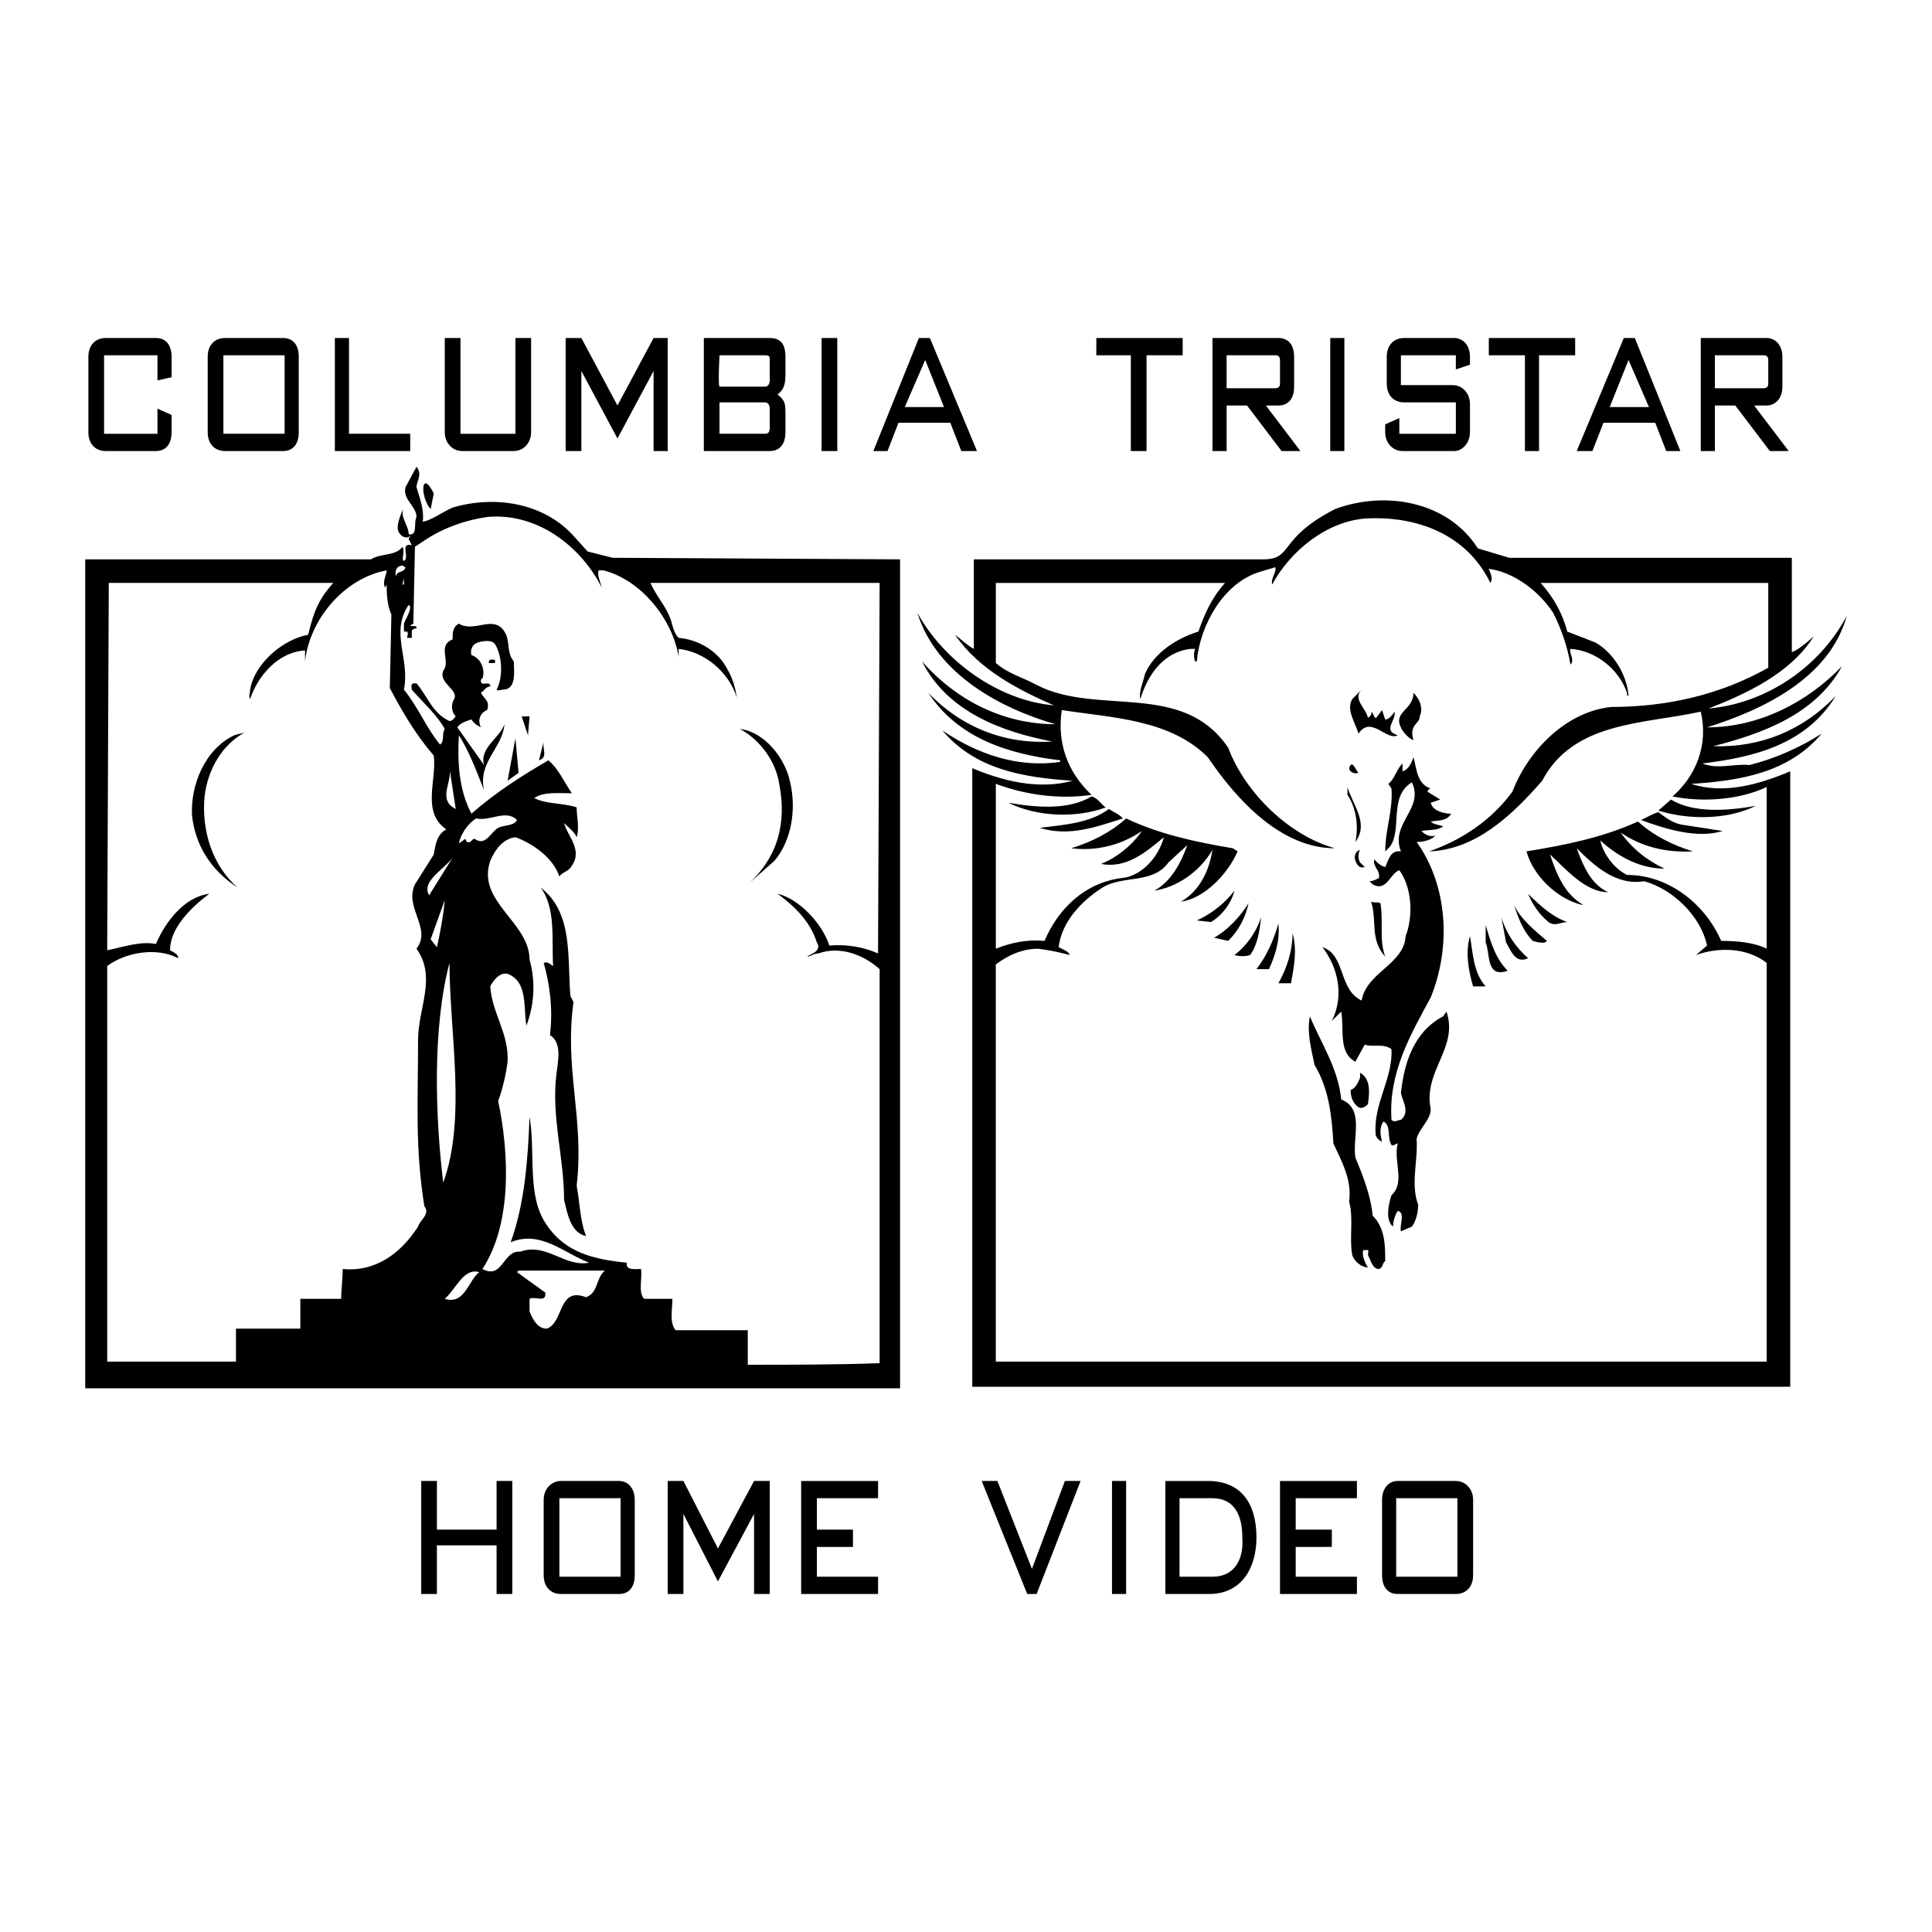 <?xml version="1.0" encoding="utf-8"?>
<!-- Generator: Adobe Illustrator 13.0.0, SVG Export Plug-In . SVG Version: 6.00 Build 14948)  -->
<!DOCTYPE svg PUBLIC "-//W3C//DTD SVG 1.0//EN" "http://www.w3.org/TR/2001/REC-SVG-20010904/DTD/svg10.dtd">
<svg version="1.0" id="Layer_1" xmlns="http://www.w3.org/2000/svg" xmlns:xlink="http://www.w3.org/1999/xlink" x="0px" y="0px"
	 width="192.756px" height="192.756px" viewBox="0 0 192.756 192.756" enable-background="new 0 0 192.756 192.756"
	 xml:space="preserve">
<g>
	<polygon fill-rule="evenodd" clip-rule="evenodd" fill="#FFFFFF" points="0,0 192.756,0 192.756,192.756 0,192.756 0,0 	"/>
	<path fill-rule="evenodd" clip-rule="evenodd" d="M120.501,147.756c3.288,0,4.856,2.191,4.856,5.639
		c0,3.133-1.568,5.639-4.701,5.639h-4.385v-11.277H120.501L120.501,147.756z M120.97,157.311c2.192,0,3.134-1.723,2.978-3.916
		c0-2.193-0.785-3.918-2.978-3.918h-3.288v7.834H120.97L120.97,157.311z M61.762,147.756c0.938,0,1.566,0.783,1.566,1.879v7.518
		c0,1.254-0.627,1.881-1.566,1.881h-5.797c-0.938,0-1.721-0.627-1.721-1.881v-7.518c0-1.096,0.783-1.879,1.721-1.879
		C55.964,147.756,56.592,147.756,61.762,147.756L61.762,147.756z M61.917,157.311v-7.834h-6.108v7.834H61.917L61.917,157.311z
		 M110.945,159.033v-11.277h1.41v11.277H110.945L110.945,159.033z M81.497,154.334v2.977h6.108v1.723h-7.674v-11.277h7.674v1.721
		h-6.108v3.135H85.1v1.723H81.497L81.497,154.334z M71.628,154.49l3.604-6.734h1.565v11.277h-1.565v-7.988l-3.604,6.734
		l-3.445-6.734v7.988h-1.567v-11.277h1.567L71.628,154.49L71.628,154.49z M102.958,156.527l3.289-8.771h1.565l-4.386,11.277h-0.94
		l-4.543-11.277h1.568L102.958,156.527L102.958,156.527z M145.251,147.756c0.938,0,1.722,0.783,1.722,1.879v7.518
		c0,1.254-0.783,1.881-1.722,1.881h-5.798c-0.938,0-1.564-0.627-1.564-1.881v-7.518c0-1.096,0.626-1.879,1.564-1.879
		C139.453,147.756,140.081,147.756,145.251,147.756L145.251,147.756z M145.406,157.311v-7.834h-6.108v7.834H145.406L145.406,157.311
		z M129.273,154.334v2.977h6.108v1.723h-7.676v-11.277h7.676v1.721h-6.108v3.135h3.603v1.723H129.273L129.273,154.334z
		 M49.544,152.611v-4.855h1.567v11.277h-1.567v-4.855h-5.953v4.855h-1.565v-11.277h1.565v4.855H49.544L49.544,152.611z
		 M43.278,49.23l-0.313,1.565C41.869,49.542,42.025,46.723,43.278,49.23L43.278,49.23z M10.541,45.001
		c-0.94,0-1.723-0.627-1.723-1.88v-7.519c0-1.253,0.783-1.88,1.723-1.88h5.013c0.939,0,1.565,0.627,1.565,1.88v2.036l-1.408,0.314
		v-2.506h-5.326v7.832h5.326v-2.506l1.408,0.626v1.724c0,1.253-0.626,1.88-1.565,1.88H10.541L10.541,45.001z M22.444,45.001
		c-0.939,0-1.722-0.627-1.722-1.88v-7.519c0-1.253,0.783-1.88,1.722-1.88c0,0,0.471,0,5.796,0c0.94,0,1.567,0.627,1.567,1.88v7.519
		c0,1.253-0.627,1.88-1.567,1.88H22.444L22.444,45.001z M22.289,35.445v7.832h6.108v-7.832H22.289L22.289,35.445z M40.928,43.277
		v1.724H33.41V33.722h1.41v9.555H40.928L40.928,43.277z M46.099,45.001c-0.941,0-1.724-0.785-1.724-1.88v-9.398h1.567v9.555h5.482
		v-9.555h1.565v9.398c0,1.096-0.783,1.88-1.723,1.88H46.099L46.099,45.001z M58.002,37.012v7.989h-1.566V33.722h1.566l3.602,6.735
		l3.603-6.735h1.41v11.279h-1.41v-7.989l-3.603,6.735L58.002,37.012L58.002,37.012z M78.364,43.121c0,1.253-0.625,1.88-1.566,1.88
		h-6.577V33.722h6.577c1.097,0,1.566,0.627,1.566,1.88v1.41c0,1.097,0,1.723-0.783,2.35c0.783,0.627,0.783,0.939,0.783,2.036V43.121
		L78.364,43.121z M71.786,35.445c-0.158,3.133,0,3.133,0,3.133h4.543c0.314,0,0.469-0.313,0.469-0.626v-2.036
		c0-0.313,0-0.47-0.469-0.47H71.786L71.786,35.445z M76.329,43.277c0.314,0,0.469-0.157,0.469-0.627v-1.879
		c0-0.314-0.155-0.627-0.469-0.627h-4.543v3.133H76.329L76.329,43.277z M83.534,33.722v11.279h-1.565V33.722H83.534L83.534,33.722z
		 M112.824,45.001v-9.556h-3.443v-1.723h8.614v1.723h-3.603v9.556H112.824L112.824,45.001z M122.38,40.457v4.544h-1.41V33.722h6.581
		c0.938,0,1.564,0.627,1.564,1.88v2.976c0,1.253-0.627,1.879-1.564,1.879h-1.255l3.447,4.544h-1.879l-3.447-4.544H122.38
		L122.38,40.457z M122.38,35.445v3.289h4.856c0.314,0,0.47-0.156,0.47-0.469v-2.35c0-0.313-0.155-0.47-0.47-0.47H122.38
		L122.38,35.445z M134.128,33.722v11.279h-1.41V33.722H134.128L134.128,33.722z M139.925,45.001c-0.94,0-1.724-0.785-1.724-1.88
		v-0.783l1.41-0.626v1.566h5.64v-3.133h-5.17c-0.941,0-1.724-0.626-1.724-1.879v-2.663c0-1.253,0.782-1.88,1.724-1.88
		c0,0,0.47,0,5.012,0c0.782,0,1.565,0.627,1.565,1.88v0.783l-1.407,0.471v-1.41h-5.483v2.977h5.169c0.938,0,1.722,0.782,1.722,1.878
		v2.82c0,1.096-0.783,1.88-1.565,1.88H139.925L139.925,45.001z M152.142,45.001v-9.556h-3.603v-1.723h8.615v1.723h-3.603v9.556
		H152.142L152.142,45.001z M159.975,42.181l-1.098,2.82h-1.566l4.7-11.279h1.097l4.543,11.279h-1.412l-1.097-2.82H159.975
		L159.975,42.181z M162.48,35.916l-1.88,4.699h3.917L162.48,35.916L162.48,35.916z M171.095,40.457v4.544h-1.41V33.722h6.581
		c0.781,0,1.564,0.627,1.564,1.88v2.976c0,1.253-0.783,1.879-1.564,1.879h-1.255l3.447,4.544h-1.88l-3.446-4.544H171.095
		L171.095,40.457z M171.095,35.445v3.289h4.856c0.314,0,0.47-0.156,0.47-0.469v-2.35c0-0.313-0.155-0.47-0.47-0.47H171.095
		L171.095,35.445z M89.643,42.181l-1.097,2.82h-1.41l4.543-11.279h1.097l4.699,11.279h-1.565l-1.097-2.82H89.643L89.643,42.181z
		 M92.307,35.916l-2.038,4.699h3.916L92.307,35.916L92.307,35.916z M139.453,73.352c-1.096,0.627-2.661-2.036-3.916-0.157
		c-0.312-1.096-1.251-2.35-0.627-3.445l0.94-0.94c-0.94,0.94,0.47,1.879,0.628,2.819c0.155-0.155,0.469-0.312,0.313-0.626
		c0.313,0.157,0.313,0.94,0.627,0.471l0.47-0.628l0.312,0.94c0.313,0,0.625-0.312,0.938-0.783
		C139.298,71.942,137.889,72.881,139.453,73.352L139.453,73.352z M156.372,91.992c-0.628,0-1.255,0.47-1.882,0
		c-0.938-0.783-1.565-1.724-2.035-2.82C153.708,90.425,154.962,91.521,156.372,91.992L156.372,91.992z M103.74,82.593
		c2.507-0.313,5.013-0.47,6.892-1.879c0.472,0.312,0.94,0.469,1.41,0.94C109.536,82.436,106.717,83.533,103.74,82.593L103.74,82.593
		z M183.783,66.459c-2.664,4.856-7.989,6.735-12.844,7.988c4.698,0.157,8.928-1.566,12.217-5.012
		c-2.976,4.855-8.146,6.11-13.312,6.736c1.564,0.627,3.13,0,4.697,0.157c2.506-0.627,5.013-1.724,7.205-3.133
		c-3.288,3.916-8.146,4.7-13,5.012c3.289,1.098,6.892,0,9.867-1.253v61.403H97.005V76.642c2.975,1.253,6.578,2.192,10.024,1.253
		c-4.855-0.314-9.71-1.096-13.002-5.014c3.447,2.351,7.521,3.761,11.751,3.133v-0.157c-5.171-0.625-10.183-2.192-13.158-6.735
		c3.289,3.447,7.673,5.169,12.373,4.856c-5.013-0.94-10.494-2.977-13-7.988c3.445,3.916,8.146,6.265,13.313,6.265
		c-5.482-1.566-11.904-5.012-13.785-11.122c2.664,4.857,8.146,8.773,13.629,9.242c-3.603-1.566-7.518-3.603-9.869-7.048
		c0.627,0.469,1.254,1.096,1.879,1.41v-8.93h28.822c3.133,0,1.409-2.035,7.207-5.012c5.012-1.879,11.276-0.782,14.254,3.916
		l3.131,0.94h28.196c0,3.133,0,9.242,0,9.398c0,0,0.47,0,2.192-1.565c-2.35,3.758-6.891,5.794-10.495,7.204
		c5.483-0.469,10.965-3.916,13.784-9.241c-1.724,6.265-8.458,9.398-13.94,11.122C175.482,72.569,180.337,70.063,183.783,66.459
		L183.783,66.459z M166.865,79.461c2.351-2.038,3.603-5.17,2.819-8.459c-5.639,1.253-12.686,0.94-15.819,6.893
		c-3.133,3.602-6.735,6.891-11.278,7.048c3.133-1.096,6.108-2.976,8.301-5.952c1.567-4.072,5.326-7.989,9.869-8.458
		c5.64,0,10.965-1.253,15.664-3.916v-8.458h-22.713c1.409,1.567,2.194,3.132,2.664,4.855l2.819,1.096
		c1.879,1.097,3.131,3.29,3.289,5.326c-0.158,0-0.158-0.157-0.158-0.313c-0.783-2.349-3.131-4.228-5.638-4.385
		c-0.157,0.469,0.47,1.096,0,1.567c-0.312-1.881-0.94-3.604-1.723-5.171c-1.567-2.349-4.074-4.072-6.423-4.385
		c0.156,0.469,0.47,0.939,0.156,1.41c-2.348-4.856-7.36-6.735-12.53-6.422c-3.761,0.312-7.362,3.132-9.242,6.579
		c-0.155-0.627,0.469-1.254,0.313-1.724l-1.567,0.47c-3.603,1.097-5.95,5.326-6.264,8.929h-0.159c-0.155-0.314-0.155-0.94,0-1.253
		h-0.469c-2.661,0.312-4.229,2.505-5.012,5.012c-0.156-0.784,0.313-1.724,0.469-2.507c0.94-2.193,3.291-3.602,5.326-4.229
		c0.627-1.723,1.254-3.289,2.664-4.855H99.354v7.989c1.254,1.096,2.664,1.41,4.073,2.192c6.109,3.134,14.568-0.47,19.111,6.265
		c1.721,4.543,6.108,8.773,10.651,10.026c-5.325,0-9.713-4.7-12.688-9.085c-3.761-3.76-9.397-3.917-14.567-4.7
		c-0.469,3.133,0.469,6.109,2.975,8.459c-3.288,0.469-6.577,0-9.555-1.098v16.448c1.568-0.627,3.133-0.94,4.856-0.783
		c1.41-3.29,4.074-5.795,7.677-6.267c2.034-0.157,3.757-2.191,4.229-4.072c-1.882,1.567-3.761,3.133-6.267,2.663
		c1.565-0.625,3.134-1.878,4.071-3.288c-2.034,1.41-4.54,2.036-7.047,1.723c2.034-0.627,3.916-1.566,5.481-2.976
		c3.288,1.566,6.891,2.349,10.651,2.976l0.47,0.312c-0.938,2.193-3.289,4.7-5.64,5.013c1.882-1.097,2.819-3.133,3.133-5.17
		c-1.251,2.194-3.603,3.761-5.795,4.073c1.724-0.94,2.662-2.82,3.289-4.542l-1.879,1.722c-1.565,2.194-4.543,1.254-6.58,2.508
		c-2.192,1.41-4.071,3.446-4.385,5.952c0.313,0.157,1.097,0.47,1.097,0.783c-1.724-0.469-3.134-0.626-3.134-0.626
		c-1.565,0-2.976,0.626-4.229,1.566v39.63h76.912V96.064c-2.038-1.566-4.857-1.566-7.05-0.784l1.096-0.94
		c-0.627-2.976-3.446-5.639-6.266-6.422c-2.82,0.471-5.013-1.566-6.735-3.289c0.626,1.722,1.409,3.603,3.133,4.385
		c-2.348,0-4.385-2.506-5.795-3.759c0.627,1.88,1.41,3.916,3.288,5.012h-0.155c-2.506-0.626-4.856-2.976-5.483-5.326
		c3.916-0.626,7.677-1.41,11.123-2.976c1.565,1.41,3.444,2.35,5.481,2.976c-2.664,0.157-5.168-0.469-7.205-1.879
		c1.097,1.566,2.661,2.819,4.385,3.602c-2.348,0-4.543-1.096-6.422-2.819c0.314,1.41,1.41,2.819,2.662,3.446
		c4.229,0,7.834,2.976,9.399,6.579c1.565,0,3.289,0.156,4.544,0.783V78.521C173.601,79.773,169.999,80.087,166.865,79.461
		L166.865,79.461z M152.925,93.872c-0.94-0.94-1.41-2.193-1.879-3.603c0.627,1.41,2.192,2.663,3.289,3.603
		C154.179,94.184,153.395,94.028,152.925,93.872L152.925,93.872z M165.455,80.87l1.255-1.096c2.348,1.41,5.794,1.096,8.458,0.627
		C172.349,81.811,168.433,81.811,165.455,80.87L165.455,80.87z M135.225,85.883c-0.156-0.47,0-0.94,0.471-1.098
		c-0.158,0.157-0.313,1.098,0.155,1.41l0.314,0.314C135.537,86.666,135.382,86.195,135.225,85.883L135.225,85.883z M141.021,73.822
		c-0.313,0-1.097-0.784-1.254-1.253c-0.783-1.567,1.254-1.724,1.254-3.447c0.782,0.784,0.938,1.723,0.625,2.351
		C141.646,72.255,140.551,72.255,141.021,73.822L141.021,73.822z M165.455,81.026c0.627,0.471,1.41,1.097,2.351,1.253l4.071,0.627
		c-2.506,0.783-5.639-0.157-8.143-1.096C164.986,81.183,164.986,81.183,165.455,81.026L165.455,81.026z M146.973,98.414
		c-0.47-1.567-0.783-3.446-0.314-5.012c0.314,1.724,0.314,3.602,1.568,5.012H146.973L146.973,98.414z M137.729,90.112
		c0.314,1.88-0.155,3.603,0.472,5.326c-1.567-1.723-0.782-3.602-1.409-5.481C137.105,90.112,137.419,89.956,137.729,90.112
		L137.729,90.112z M123.162,95.281c1.255-0.94,2.195-2.35,2.665-3.759c-0.158,1.253-0.314,2.663-1.097,3.759
		C124.259,95.438,123.634,95.438,123.162,95.281L123.162,95.281z M144.311,100.92c1.252,3.602-2.351,5.953-1.568,9.713
		c0,1.096-1.096,1.877-1.407,2.977c0.156,2.191-0.627,4.541,0.156,6.578c0,0.625-0.156,1.564-0.628,2.191l-1.096,0.471
		c-0.156-0.627,0.469-1.879-0.314-2.037c-0.313,0.471-0.469,1.098-0.469,1.566c-0.783-0.627-0.47-2.191-0.158-3.133
		c1.41-1.252,0.158-3.445,0.627-5.168c-0.155,0-0.469,0.312-0.627,0.156c-0.469-0.783,0-1.881-0.782-2.35
		c-0.47,0.625-0.314,1.41-0.155,2.037c-0.314-0.158-0.47-0.312-0.628-0.627c-0.313-3.133,1.724-5.639,1.565-8.615
		c-0.782-0.627-2.034-0.158-2.661-0.469l-0.94,1.721c-1.722-0.939-1.097-3.131-1.41-5.012l-0.938,0.939
		c1.252-2.506,0.627-5.324-0.94-7.361c2.351,0.783,1.567,4.23,3.915,5.326c0.47-2.82,4.23-3.603,4.386-6.422
		c0.785-2.037,0.627-4.855-0.625-6.579c-0.94,0.313-1.254,2.192-2.664,1.41l-0.313-0.314c0.313,0,0.627-0.157,0.94-0.314
		c0.155-0.782-0.627-1.096-0.469-1.878c0,0,0.469,0.626,1.096,0.783c0.313-0.626,0.47-1.724,1.566-1.566
		c-1.097-2.82,2.35-4.229,1.096-6.891c-2.349,1.41-0.938,4.698-2.192,6.422l-0.47,0.469c0-2.193,0.783-4.073,0.625-6.265
		l-0.312-0.471c0.625-0.469,0.783-1.408,1.41-2.036v0.783c0.626-0.155,0.938-0.94,1.097-1.409c0.313,1.097,0.313,2.662,1.721,3.132
		c-0.155,0-0.311,0.156-0.311,0.313l1.252,0.783l-0.941,0.314c0.158,0.782,1.254,1.096,2.037,1.096
		c-0.469,0.784-1.252,0.628-2.037,0.784c0.313,0.312,0.785,0.312,1.254,0.469c-0.626,0.471-1.409,0.314-2.192,0.471
		c0.313,0.313,0.783,0.625,1.41,0.47c-0.472,0.469-1.254,0.625-1.879,0.625c3.131,4.387,3.444,10.495,1.407,15.507
		c-2.034,3.76-4.228,7.52-3.916,12.219c0.313,0.314,0.627,0,0.941,0c0.94-0.783,0.157-1.881,0-2.664
		c0.313-2.977,1.254-6.107,4.229-7.674L144.311,100.92L144.311,100.92z M127.551,92.148c0.155,1.723-0.314,3.132-0.941,4.542h-1.252
		C126.453,95.281,127.079,93.715,127.551,92.148L127.551,92.148z M136.479,110.162c-0.313,0.314-0.628,0.471-0.941,0.314
		c-0.627-0.473-0.782-1.098-0.782-1.725c0.47-0.156,0.782-0.783,0.94-1.254v-0.469C136.792,107.656,136.634,109.064,136.479,110.162
		L136.479,110.162z M127.551,98.1c0.782-1.409,1.409-3.131,1.409-5.012c0.469,1.724,0.155,3.29-0.157,5.012H127.551L127.551,98.1z
		 M135.225,115.488c0.785,1.879,1.567,3.914,1.723,5.795c1.254,1.254,1.254,2.975,1.254,4.541c-0.312,0.158-0.157,0.629-0.627,0.785
		c-0.627,0-0.782-0.785-1.096-1.41c0-0.156,0.155-0.627-0.158-0.471h-0.311c-0.159,0.471,0.155,1.254,0.469,1.725
		c-0.628,0-1.41-0.629-1.568-1.254c-0.311-1.723,0.158-3.604-0.311-5.326c0.311-2.193-0.785-4.072-1.568-5.795
		c-0.155-2.82-0.469-5.482-1.879-7.832c-0.313-1.566-0.782-3.133-0.469-4.855c1.096,2.662,2.819,5.168,3.131,8.303
		C136.165,110.633,134.91,113.451,135.225,115.488L135.225,115.488z M121.129,93.559c1.409-0.784,2.66-2.194,3.443-3.447
		c-0.313,1.41-0.938,2.663-2.034,3.76L121.129,93.559L121.129,93.559z M150.263,94.028l-0.471-2.506
		c0.471,1.566,1.409,2.977,2.663,4.073C151.201,96.221,150.732,94.812,150.263,94.028L150.263,94.028z M135.537,77.111
		c-0.469,0.156-0.938-0.157-0.938-0.469C134.91,75.701,135.225,76.799,135.537,77.111L135.537,77.111z M135.225,84.003
		c0.312-1.41,0.157-3.289-0.783-4.698v-0.784C134.91,80.244,136.634,82.123,135.225,84.003L135.225,84.003z M148.227,94.028v-1.723
		c0.469,1.566,0.94,3.29,2.191,4.542C148.227,97.631,148.695,95.125,148.227,94.028L148.227,94.028z M123.162,88.859
		c-0.311,1.253-1.252,2.506-2.348,3.133l-1.409-0.157C120.814,91.209,122.225,90.112,123.162,88.859L123.162,88.859z
		 M110.318,80.558c-2.975,1.097-6.892,0.939-9.711-0.47c2.664,0.47,5.953,0.782,8.301-0.626
		C109.536,79.617,109.85,80.244,110.318,80.558L110.318,80.558z M58.628,55.025l2.506,0.626L89.8,55.807v82.707H8.504V55.807h28.508
		c0.941-0.625,2.506-0.312,3.133-1.252c0.313,0.471-0.157,1.252,0.157,1.41c0.626-0.312-0.47-1.879,0.783-1.565l-0.312-0.627
		c-0.157,0-0.157,0,0,0c0-0.156,0.156-0.156,0.156-0.313c-0.47,0.47-1.253-0.157-1.253-0.783s0.313-1.409,0.626-2.037
		c-0.47,0.941,0.471,1.724,0.471,2.664c0.939,0.157,0.469-1.097,0.782-1.722c0-1.097-1.41-1.724-1.096-2.976l1.096-2.036
		c0.626,0.783,0,1.408,0,2.036c0.314,1.096,0.783,2.192,0.626,3.445c0.94-0.157,1.88-0.94,2.977-1.411
		c4.23-1.253,9.086-0.468,12.062,2.82L58.628,55.025L58.628,55.025z M40.145,56.435c-0.627,0-0.782,0.626-0.627,1.096
		c0-0.626,0.784-0.313,0.94-0.939C40.302,56.592,40.302,56.435,40.145,56.435L40.145,56.435z M40.302,57.688l-0.157,0.627h0.157
		V57.688L40.302,57.688z M41.711,122.379c0.157-0.627,1.254-1.252,0.626-2.035c-0.939-5.953-0.626-10.182-0.626-16.604
		c0-3.133,1.879-6.266-0.157-9.085c1.566-2.036-1.253-4.073-0.156-6.422l1.88-2.977c0.156-0.939,0.312-2.036,1.253-2.506
		c-2.506-1.724-0.941-4.855-1.253-7.362c-1.88-2.193-3.133-4.386-4.386-6.735l0.157-7.362c-0.47-0.939-0.47-2.35-0.47-2.975
		l-0.157,0.312c-0.313-0.626,0.157-1.254,0.157-1.723c-4.229,0.783-7.675,4.856-8.146,9.085v-1.096
		c-2.663,0.156-4.698,2.506-5.482,4.855c-0.156-0.314,0-0.471,0-0.94c0.47-2.663,3.29-5.013,5.796-5.482
		c0.626-2.664,1.252-3.759,2.506-5.169h-22.4l-0.157,36.653c1.566-0.313,3.29-0.94,4.857-0.627c0.939-2.192,2.819-4.698,5.326-5.012
		c-1.88,1.41-3.916,3.447-3.916,5.64c0.312,0.157,0.94,0.469,0.783,0.783c-2.036-1.097-5.169-0.626-7.049,0.783v39.474h12.845
		v-3.291h6.422c0-0.939,0-2.035,0-2.977h4.073c0-0.781,0.156-2.035,0.156-2.975C37.482,126.922,39.988,125.043,41.711,122.379
		L41.711,122.379z M44.844,76.642c0.313,1.41-1.253,3.131,0.626,4.072L44.844,76.642L44.844,76.642z M45.157,85.57
		c-0.939,1.253-3.132,2.349-2.349,3.759L45.157,85.57L45.157,85.57z M42.965,93.715l0.625,0.783c0.313-1.41,0.627-2.977,0.784-4.699
		L42.965,93.715L42.965,93.715z M44.844,96.064c-1.723,6.578-1.41,15.35-0.626,21.93C46.567,111.572,44.844,102.957,44.844,96.064
		L44.844,96.064z M44.375,129.584c2.036,0.627,2.349-1.879,3.445-2.662C46.254,126.453,45.471,128.645,44.375,129.584
		L44.375,129.584z M45.785,84.16c0.157-0.157,0.469-0.313,0.626-0.47l0.156,0.313c0.47,0.157,0.47-0.313,0.783-0.313
		c1.097,0.784,1.566-0.626,2.351-1.097c0.625-0.313,1.565-0.157,1.879-0.782c-1.097-1.097-2.664,0.156-4.073-0.157
		C46.724,82.123,45.942,83.221,45.785,84.16L45.785,84.16z M58.473,129.428c1.252-0.469,0.938-1.879,1.879-2.662h-8.615
		l-0.157,0.156l2.819,2.037c0.157,1.096-1.097,0.312-1.566,0.625v1.254c0.313,0.783,0.783,1.723,1.723,1.723
		C56.278,131.936,55.653,128.332,58.473,129.428L58.473,129.428z M72.569,66.773c0.472,0.784,0.783,1.724,0.94,2.819
		c-0.782-2.506-3.133-4.542-5.797-4.855v0.782c-0.625-3.759-3.758-7.675-7.518-8.615h-0.469c-0.156,0.469,0.155,1.097,0.313,1.723
		c-2.036-4.073-6.422-7.519-11.434-7.048c-2.193,0.312-4.387,1.096-6.267,2.349l-0.939,0.626l-0.157,7.676l-0.313,0.157
		c0.157,0.155,0.47,0,0.626,0.155V62.7c-0.313,0-0.47,0.157-0.47,0.313v0.627h-0.469c0-0.156,0.157-0.47,0-0.627h-0.314v-0.783
		c0.157-0.47,0.626-1.098,0.626-1.724l-0.156-0.156c-1.88,2.819,0.156,5.325-0.471,8.458c1.41,1.723,2.193,3.759,3.603,5.481
		c0.471-0.312,0.157-1.096,0.471-1.565c-0.784-1.41-2.194-2.663-3.29-3.917c0-0.313-0.157-0.47,0.157-0.627h0.313
		c1.097,1.253,1.566,2.977,3.29,3.759c0.313,0,0.47-0.313,0.626-0.469c-0.47-0.471-0.47-1.254-0.157-1.724
		c0.471-0.94-1.566-1.567-1.096-2.82c0.783-0.939-0.627-2.506,0.939-3.133c0-0.626,0-1.254,0.627-1.566
		c1.565,0.939,3.445-0.94,4.542,0.783c0.626,0.939,0.157,2.036,0.94,2.977c0,0.939,0.314,2.819-1.097,2.819
		c-0.155,0-0.468,0.156-0.625,0c0.625-1.097,0.625-3.29-0.157-4.543c-0.314-0.47-1.253-0.313-1.724-0.157
		c-0.469,0.157-0.783,0.627-0.626,1.253c0.94,0.313,1.41,1.41,1.097,2.349c-0.157,0-0.157,0.157-0.157,0.313
		c0.157,0.471,0.939-0.157,0.939,0.471c-0.469,0-0.626,0.469-0.939,0.625c0.313,0.627,0.939,0.784,0.627,1.723
		c-0.784,0.314-0.941,1.097-0.627,1.724c-0.314-0.157-0.627-0.314-0.94-0.784c-0.47,0.157-1.096,0.313-1.41,0.784l2.663,3.759
		c-0.47-1.724,1.566-2.663,2.036-4.073c-0.157,2.35-2.663,3.759-2.036,6.579c-0.627-1.567-1.41-3.759-2.506-5.482
		c-0.157,2.663,0,5.482,1.253,7.832c2.506-2.192,5.011-3.759,7.675-5.326c1.096,0.941,1.565,2.194,2.351,3.291
		c-1.41,0-2.82-0.157-3.761,0.469c1.097,0.627,2.821,0.471,4.23,0.941c0,0.939,0.313,2.036,0,2.975
		c-0.159-0.469-0.783-0.939-1.254-1.41c0.313,1.254,1.881,2.663,0.785,4.229c-0.314,0.627-0.94,0.627-1.254,1.096
		c-0.627-1.878-2.662-3.289-4.385-3.916c-1.254,0.157-2.037,1.253-2.507,2.351c-1.41,4.073,3.917,6.109,3.917,9.867
		c0.625,2.193,0.469,4.544-0.313,6.58c-0.314-1.879,0.155-4.387-1.879-5.169c-0.785-0.157-1.412,0.628-1.725,1.253
		c0.157,2.662,1.88,4.699,1.725,7.518c-0.159,1.254-0.472,2.664-0.94,3.916c1.096,5.17,1.41,12.219-1.567,16.762
		c2.035,1.096,2.035-1.881,3.758-1.723c2.664-0.941,4.386,1.566,6.891,1.096c-2.505-0.939-4.854-3.289-7.832-2.037
		c1.41-3.914,1.724-8.301,1.881-12.531c0.625,3.604-0.313,7.988,1.723,10.809c1.879,2.82,4.855,3.445,7.988,3.76
		c-0.156,0.783,0.783,0.627,1.41,0.627c0.155,0.939-0.314,2.35,0.313,2.975h2.819c0,1.098-0.313,2.352,0.314,3.133h7.205v3.447
		c4.384,0,8.772,0,13.157-0.156V96.69c-1.568-1.41-3.916-2.35-6.109-1.565c-0.471,0-0.782,0.312-1.096,0.312
		c0-0.157,1.565-0.469,0.938-1.41c-0.624-2.036-2.192-3.603-3.916-4.856c2.038,0.471,4.388,2.82,5.17,5.169
		c1.724-0.157,3.444,0.157,4.854,0.785l0.158-36.967H64.895c0.469,1.096,1.41,2.193,1.879,3.289
		c0.313,0.626,0.313,1.566,0.938,2.193C69.594,63.797,71.628,64.894,72.569,66.773L72.569,66.773z M77.739,78.207
		c-0.313-2.193-1.881-4.385-3.916-5.481c2.506,0.312,4.541,2.975,5.012,5.326c0.627,2.663,0.155,5.795-1.568,7.832l-2.661,2.35
		C77.581,85.57,78.522,82.123,77.739,78.207L77.739,78.207z M57.219,99.98c-0.94,6.736,1.097,11.592,0.314,18.326
		c0.313,1.566,0.313,3.445,0.94,5.014c-1.568-0.314-1.881-2.35-2.195-3.604c0-4.229-1.252-8.145-0.783-12.375
		c0.158-1.41,0.628-3.289-0.626-4.072c0.313-2.506,0-5.012-0.625-7.205c0.469-0.157,0.625,0.157,0.938,0.313
		c-0.156-2.506,0.313-5.796-1.252-7.832c3.289,2.506,2.662,7.048,2.975,10.807L57.219,99.98L57.219,99.98z M54.244,73.979
		c-0.158,0.783,0.469,1.567-0.472,1.879L54.244,73.979L54.244,73.979z M52.676,73.352l-0.627-1.878h0.785L52.676,73.352
		L52.676,73.352z M50.642,77.895l0.782-4.229l0.313,3.445L50.642,77.895L50.642,77.895z M48.76,66.147
		c0-0.471,0.313-0.314,0.627-0.314v0.314H48.76L48.76,66.147z M24.482,73.038c-2.35,1.253-3.759,3.761-4.073,6.423
		c-0.314,3.446,0.783,6.891,3.29,9.085c-2.664-1.723-4.229-4.229-4.543-7.206c-0.157-2.977,1.253-6.579,4.229-7.989
		C23.854,73.195,24.168,73.195,24.482,73.038L24.482,73.038z"/>
</g>
</svg>
